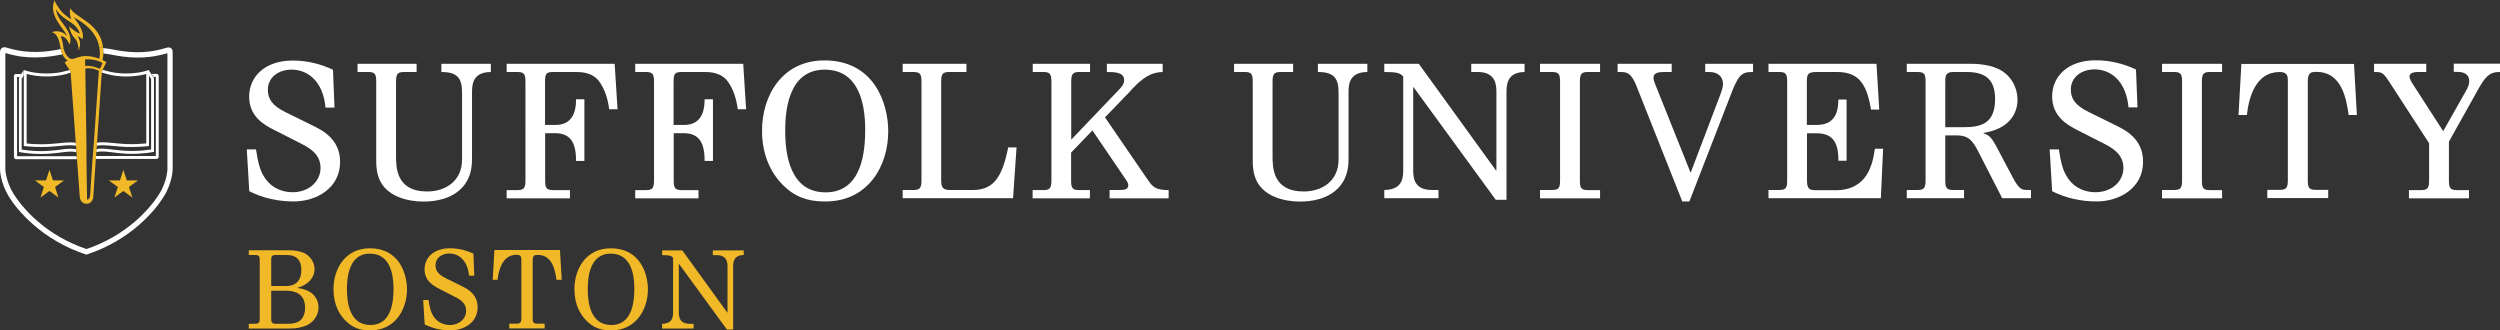 <?xml version="1.0" encoding="utf-8"?>
<!-- Generator: Adobe Illustrator 22.0.1, SVG Export Plug-In . SVG Version: 6.00 Build 0)  -->
<svg version="1.1" xmlns="http://www.w3.org/2000/svg" xmlns:xlink="http://www.w3.org/1999/xlink" x="0px" y="0px"
	 viewBox="0 0 2006.8 265.2" style="enable-background:new 0 0 2006.8 265.2;" xml:space="preserve">
<rect x="0" y="0" width="2006.8" height="265.2" fill="#333333" stroke="none"/>
<style type="text/css">
	.st0{fill:#FFFFFF;}
	.st1{fill:none;}
	.st2{fill:#F1B828;}
</style>
<g id="Suffolk_University_Boston">
	<g>
		<path class="st0" d="M235.7,161.7c-12.3,0-24.5-2.6-35.6-8.2l-2-33.6h7.4c1.6,10.1,2.9,17.4,8,24.2s13.1,10.2,21.3,10.2
			c13.7,0,22.5-9.2,22.5-19.4c0-9.1-5.5-14.5-15-19.3l-21.8-11.1C212.6,100.6,200,94,200,77.5c0-15.5,12.1-28.9,35-28.9
			c11.2,0,22.2,2.6,32.3,7.4l1.2,30.4h-7.2c-1.9-21.2-14.3-30.5-27.2-30.5c-10.7,0-19.1,6.3-19.1,16.2c0,6.9,3.1,12.6,14.5,18.1
			l20.7,10.2c8.2,3.9,22.8,11.1,22.8,29.5C273,151.4,253.6,161.7,235.7,161.7z"/>
		<path class="st0" d="M393.9,57.8c-15,0.1-15,10.8-15,16.8v51.7c0,5.5,0,15.2-7.4,23.7c-8.9,10.1-22.8,11.8-31.5,11.8
			c-13.1,0-27.7-4.1-34.2-15.3c-3.8-6.7-3.8-14.2-3.8-18.8V66.1c0-6.1-0.6-8.3-6.1-8.3h-8.9v-6.6h47.4v6.6h-10.2
			c-5.5,0-6.3,2-6.3,8.3v59c0,9.1,0,28.6,25,28.6c14.7,0,28-8.3,28-25.7V74.6c0-11.4-3.2-16.8-16.6-16.8v-6.6h39.7V57.8z"/>
		<path class="st0" d="M489,87.7c-1-7.7-3.1-15.3-7.7-21.9c-5.5-7.9-15-8-19-8h-17.8c-5.5,0-7,0.7-7,7.6v34.9h8.5
			c16.2,0,16.4-15.6,16.4-20.6h6.7v49.5h-6.7c0.1-15-4.7-22.3-16.8-22.3h-8v37.5c0,6,0.6,8.2,6.3,8.2h13.6v6.6h-50.8v-6.6h8.8
			c5.5,0,6.3-2.2,6.3-8.2V66.1c0-6.1-0.7-8.3-6.3-8.3h-8.8v-6.6h86.7l2.3,36.5H489z"/>
		<path class="st0" d="M592.2,87.7c-1-7.7-3.1-15.3-7.7-21.9c-5.5-7.9-15-8-19-8h-17.8c-5.5,0-7,0.7-7,7.6v34.9h8.5
			c16.2,0,16.4-15.6,16.4-20.6h6.7v49.5h-6.7c0.1-15-4.7-22.3-16.8-22.3h-8v37.5c0,6,0.6,8.2,6.3,8.2h13.6v6.6h-50.8v-6.6h8.8
			c5.5,0,6.3-2.2,6.3-8.2V66.1c0-6.1-0.7-8.3-6.3-8.3h-8.8v-6.6h86.7l2.3,36.5H592.2z"/>
		<path class="st0" d="M662.7,161.7c-9.1,0-20.6-1-31.7-10.8s-19.3-25-19.3-46c0-27.9,15.9-56.4,50.1-56.4
			c40.1,0,51.2,34.7,51.2,56.8C713.1,133.1,696.9,161.7,662.7,161.7z M662,55.9c-30.1,0-31.7,35.3-31.7,49.2
			c0,18.7,3.8,49.3,32.4,49.3c29.9,0,31.8-34.3,31.8-50.5C694.5,82.6,689.1,55.9,662,55.9z"/>
		<path class="st0" d="M813.2,159.1h-88.6v-6.6h8.8c5.5,0,6.3-2.2,6.3-8.2V66.1c0-6.1-0.7-8.3-6.3-8.3h-8.8v-6.6h51.2v6.6h-14
			c-5.5,0-6.3,2-6.3,8.3v78.5c0,6.3,1.8,7.9,7,7.9H781c16.4,0,23.5-10.1,28.3-34.2h6.7L813.2,159.1z"/>
		<path class="st0" d="M890.7,159.1v-6.6h7.6c3.8,0,7.4-0.1,7.4-3.9c0-1.5-1.2-3.4-1.6-3.9l-27.2-40l-17.1,17.8v21.9
			c0,6,0.6,8.2,6.3,8.2h8.8v6.6h-46v-6.6h8.8c5.5,0,6.3-2.2,6.3-8.2V66.1c0-6.1-0.7-8.3-6.3-8.3H829v-6.6h46v6.6h-8.8
			c-5.5,0-6.3,2-6.3,8.3v46l38.3-40.1c1.8-1.8,4.2-4.4,4.2-7.6c0-6.4-7.3-6.6-13.9-6.6v-6.6h44.8v6.6c-5.3,0.3-12.4,0.7-24.2,13.3
			c-0.3,0.4-1.9,2-2.2,2.5l-19.9,20.6l32.8,47.9c0.1,0.1,0.4,0.7,0.9,1.2c4.5,6.9,6.7,9.2,17.4,9.3v6.6H890.7z"/>
		<path class="st0" d="M1097.5,57.8c-15,0.1-15,10.8-15,16.8v51.7c0,5.5,0,15.2-7.4,23.7c-8.9,10.1-22.8,11.8-31.5,11.8
			c-13.1,0-27.7-4.1-34.2-15.3c-3.8-6.7-3.8-14.2-3.8-18.8V66.1c0-6.1-0.6-8.3-6.1-8.3h-8.9v-6.6h47.4v6.6h-10.2
			c-5.5,0-6.3,2-6.3,8.3v59c0,9.1,0,28.6,25,28.6c14.7,0,28-8.3,28-25.7V74.6c0-11.4-3.2-16.8-16.6-16.8v-6.6h39.7V57.8z"/>
		<path class="st0" d="M1223.9,57.8c-14.6,0.1-14.6,10.8-14.6,16.8v85.8h-8.6l-66-90.4h-0.3v66c0,5.7,0,16.5,15,16.5h5.3v6.6h-43.5
			v-6.6c15.2-0.1,15.2-10.7,15.2-16.5V61.4c-2.5-2.9-5.5-3.6-15.2-3.6v-6.6h27.7l62,85.7h0.3V74.6c0-5.7,0-16.8-14.9-16.8h-5.3v-6.6
			h42.8V57.8z"/>
		<path class="st0" d="M1236.2,159.1v-6.6h9.8c5.7,0,6.3-2.2,6.3-8.2V66.1c0-6.1-0.6-8.3-6.3-8.3h-9.8v-6.6h48.2v6.6h-9.9
			c-5.5,0-6.3,2-6.3,8.3v78.3c0,6,0.6,8.2,6.3,8.2h9.9v6.6H1236.2z"/>
		<path class="st0" d="M1407.1,57.8c-7.3,0-10.9,0.6-16.5,15l-34.5,88.9h-5.7l-36.9-93c-4.2-10.5-7.9-10.9-12.7-10.9h-2.3v-6.6h43.4
			v6.6h-6.1c-3.8,0-8.5,0.4-8.5,4.4c0,1.8,0.7,3.8,1,4.5l28.8,72l24.2-63.7c0.7-1.9,1.8-5.4,1.8-7.4c0-6.6-4.7-9.8-10.9-9.8h-3.4
			v-6.6h38.4V57.8z"/>
		<path class="st0" d="M1509.8,159.1h-90.2v-6.6h8.9c5.5,0,6.1-2.2,6.1-8.2V66.1c0-6.1-0.6-8.3-6.1-8.3h-8.9v-6.6h86.7l2.2,36.8
			h-6.6c-3.4-20.7-9.9-30.2-27.2-30.2h-16.4c-7.4,0-7.9,1.9-7.9,8v34.5h7.9c16.9,0,17.2-14,17.4-20.4h6.6v49.1h-6.6
			c0.3-17.4-7-22-17.5-22h-7.7v37.5c0,7.4,1.9,8.2,7.7,8.2h15.3c25.7,0,29.8-21.2,31.5-33.3h6.6L1509.8,159.1z"/>
		<path class="st0" d="M1607.2,159.1l-20-39c-5-9.6-9.3-11.4-16.9-11.4h-8.8v35.6c0,6,0.6,8.2,6.3,8.2h8.8v6.6h-46v-6.6h8.8
			c5.5,0,6.3-2.2,6.3-8.2V66.1c0-6.1-0.6-8.3-6.3-8.3h-8.8v-6.6h51.4c2.6,0,13.6,0.1,22,4.1c10.4,4.8,15.5,15.2,15.5,24.7
			c0,4.5-1,22.5-27.3,26.7v0.3c4.7,1.6,6.4,3.1,11.5,12.8l12.4,23.4c5,9.3,7.3,9.3,11.7,9.3h2.5v6.6H1607.2z M1578.8,57.8h-10.9
			c-5.7,0-6.4,2.6-6.4,7.4v36.9h15c13.7,0,25-2.9,25-22.6C1601.5,64.9,1594.9,57.8,1578.8,57.8z"/>
		<path class="st0" d="M1682.9,161.7c-12.3,0-24.5-2.6-35.6-8.2l-2-33.6h7.4c1.6,10.1,2.9,17.4,8,24.2c5.1,6.9,13.1,10.2,21.3,10.2
			c13.7,0,22.5-9.2,22.5-19.4c0-9.1-5.5-14.5-15-19.3l-21.8-11.1c-7.9-4.1-20.4-10.7-20.4-27.2c0-15.5,12.1-28.9,35-28.9
			c11.2,0,22.2,2.6,32.3,7.4l1.2,30.4h-7.2c-1.9-21.2-14.3-30.5-27.2-30.5c-10.7,0-19.1,6.3-19.1,16.2c0,6.9,3.1,12.6,14.5,18.1
			l20.7,10.2c8.2,3.9,22.8,11.1,22.8,29.5C1720.3,151.4,1700.9,161.7,1682.9,161.7z"/>
		<path class="st0" d="M1735.5,159.1v-6.6h9.8c5.7,0,6.3-2.2,6.3-8.2V66.1c0-6.1-0.6-8.3-6.3-8.3h-9.8v-6.6h48.2v6.6h-9.9
			c-5.5,0-6.3,2-6.3,8.3v78.3c0,6,0.6,8.2,6.3,8.2h9.9v6.6H1735.5z"/>
		<path class="st0" d="M1885.3,92.2c-1.8-12.4-5.3-34.5-25.8-34.5c-4.7,0-7,0.7-7,8v78.5c0,6,0.6,8.2,6.3,8.2h10.1v6.6H1820v-6.6
			h10.2c5.5,0,6.3-2.2,6.3-8.2V65.1c0-3.5,0-7.3-6.6-7.3c-19.3,0-24.7,20.4-26.3,34.5h-6.7l2.3-41h90.4l2.3,41H1885.3z"/>
		<path class="st0" d="M2006.8,57.8c-6.4,0-10.4,1.2-16.9,12.8l-24.1,43.1v30.7c0,6,0.6,8.2,6.3,8.2h9.8v6.6h-48.2v-6.6h9.9
			c5.5,0,6.3-2.2,6.3-8.2V115L1918.1,66c-5.3-8.2-6.3-8.2-12.4-8.2v-6.6h41.9v6.6h-6c-2.2,0-7.4,0-7.4,3.6c0,2,1.8,4.8,2.2,5.5
			l24.8,38.4l19-33.6c0.4-1,1.9-3.6,1.9-6.3c0-7.7-7.2-7.7-10.4-7.7h-2v-6.6h37.1V57.8z"/>
	</g>
</g>
<g id="White_Shield">
	<g>
		<path class="st0" d="M117.2,59.3C117.2,59.3,117.2,59.3,117.2,59.3L117.2,59.3L117.2,59.3z"/>
		<path class="st0" d="M21.4,59.3L21.4,59.3L21.4,59.3C21.5,59.3,21.4,59.3,21.4,59.3z"/>
	</g>
	<g>
		<path class="st1" d="M82,119.3c2.7,0,5.5,0.3,8.8,0.8c2.3,0.3,5,0.6,7.9,0.8c2.3,0.2,4.7,0.3,7.2,0.3c7,0,12.7-0.8,15.5-1.2V63.3
			l-1-1.6l-0.8-1.3v1.3v55.4c0,0-5.9,0.8-14.2,0.8c-2.9,0-6.1-0.1-9.4-0.4c-5.6-0.4-10-1-13.7-1c-1.7,0-3.2,0.1-4.6,0.4l-0.2,2.8
			C78.8,119.5,80.3,119.3,82,119.3z"/>
		<path class="st1" d="M68.3,47.7l0.1,5.3c0,0,4.5-0.7,11.8,2.3l2.1-4.5C82.3,50.7,78,47.2,68.3,47.7z"/>
		<path class="st1" d="M79.8,47.1C83,24.5,61.8,15.9,59.2,13.6c2.5,3.7,9.1,11.5,7.1,17.9c-1.3-1.2-2.5-2-3.9-2.5
			c1.3,2.2,3.2,5.5,0.8,11.5c-0.2,0.6,0.2-6.3-2.8-9.4c-2.8-2.9-4.2-6.3-4.9-10.1c1,1.3,6.2,5.4,8.7,5.9
			c-3.1-9.3-11.1-9.1-17.9-17.6c-0.5-0.6-0.8-1.2-1.2-2c0.4,7.4,6.4,11.4,9.9,18.4c3.1,6.2,0.9,10,0.9,10s-1.1-2.7-2.6-4.4
			c-1.7-2-3.4-2.5-4.6-2c2.9,5,0.9,10.3,5.4,15.7C59.5,51.8,61.3,40.5,79.8,47.1z"/>
		<path class="st1" d="M56.4,116.6c-3.7,0-8.1,0.6-13.7,1c-3.3,0.3-6.5,0.4-9.4,0.4c-8.3,0-14.2-0.8-14.2-0.8V61.8v-1.1l-0.7,1.1
			l-0.9,1.5V120c2.8,0.4,8.5,1.2,15.5,1.2c2.4,0,4.9-0.1,7.2-0.3c2.9-0.2,5.6-0.6,7.9-0.8c3.3-0.4,6.1-0.8,8.8-0.8
			c1.5,0,3,0.1,4.3,0.4L61,117C59.5,116.7,58,116.6,56.4,116.6z"/>
		<path class="st1" d="M123.7,121.9c0,0-7.6,1.6-17.8,1.6c-2.3,0-4.8-0.1-7.4-0.3c-6.9-0.5-12.1-1.6-16.5-1.6
			c-1.7,0-3.2,0.1-4.7,0.5l-0.2,3.1h0.5H125V61.8h-1.1l-0.8,0l0.6,0.9V121.9z"/>
		<path class="st1" d="M56.9,121.6c-4.4,0-9.6,1-16.5,1.6c-2.6,0.2-5,0.3-7.4,0.3c-10.2,0-17.8-1.6-17.8-1.6V62.7l0.5-0.9l-1.7,0
			l-0.3,0v63.5h47.9l-0.2-3.2C59.9,121.8,58.5,121.6,56.9,121.6z"/>
		<path class="st0" d="M125.7,59.3h-1.8l-2.3,0l1.6,2.4l0.8,0h1.1v63.5H77.5H77l-0.2,2.4h0.6h48.2c1,0,1.8-0.8,1.8-1.7V61
			C127.4,60.1,126.7,59.3,125.7,59.3z"/>
		<path class="st0" d="M13.7,125.3V61.8l0.3,0h0h0h0h0l1.7,0l1.5-2.4l-3.2,0l-1.6,0c-0.5,0-1.2,0.7-1.2,1.7v65
			c0,0.9,0.8,1.7,1.8,1.7h48.7l-0.2-2.4H13.7z"/>
		<path class="st0" d="M119.5,60.5l0.8,1.3l1,1.6V120c-2.8,0.4-8.5,1.2-15.5,1.2c-2.4,0-4.9-0.1-7.2-0.3c-2.9-0.2-5.6-0.6-7.9-0.8
			c-3.3-0.4-6.1-0.8-8.8-0.8c-1.7,0-3.1,0.1-4.5,0.4l-0.2,2.4c1.5-0.4,3-0.5,4.7-0.5c4.4,0,9.6,1,16.5,1.6c2.6,0.2,5,0.3,7.4,0.3
			c10.2,0,17.8-1.6,17.8-1.6V62.7l-0.6-0.9l-1.6-2.4l-2-3.1c0,0,0,0,0,0v3.1V60.5z"/>
		<path class="st0" d="M15.2,62.7v59.3c0,0,7.6,1.6,17.8,1.6c2.3,0,4.8-0.1,7.4-0.3c6.9-0.5,12.1-1.6,16.5-1.6c1.6,0,3,0.1,4.4,0.5
			l-0.2-2.4c-1.3-0.2-2.7-0.4-4.3-0.4c-2.7,0-5.5,0.3-8.8,0.8c-2.3,0.3-5,0.6-7.9,0.8c-2.3,0.2-4.7,0.3-7.2,0.3
			c-7,0-12.7-0.8-15.5-1.2V63.3l0.9-1.5l0.7-1.1v-1.4v-3l-1.9,3l-1.5,2.4L15.2,62.7z"/>
		<path class="st1" d="M82.2,114.3C82.2,114.3,82.2,114.3,82.2,114.3c2.6,0,5.3,0.3,8.6,0.6c1.7,0.2,3.4,0.3,5.3,0.5
			c3,0.2,6.1,0.4,9.2,0.4c5.2,0,9.5-0.3,11.9-0.6V61.8v-2.3v-0.1v0c0,0-0.1,0-0.1,0c-4.8,1.3-10.3,2-15.9,2c-5.5,0-10.9-0.7-15.7-2
			c-0.4-0.1-0.9-0.2-1.3-0.4c-1-0.3-1.9-0.6-2.8-0.8l-3.8,56.5C79.1,114.4,80.6,114.3,82.2,114.3z"/>
		<path class="st1" d="M54.3,59c-0.4,0.1-0.8,0.2-1.3,0.4c-4.7,1.3-10.1,2-15.7,2c-5.6,0-11.1-0.7-15.9-2c0,0-0.1,0-0.1,0v0v0.1v2.3
			v53.3c2.4,0.2,6.7,0.6,11.9,0.6c3.2,0,6.3-0.1,9.2-0.4c1.9-0.2,3.6-0.3,5.3-0.5c3.2-0.3,6-0.6,8.6-0.6c1.6,0,3,0.1,4.4,0.3
			l-4.1-56.3C55.9,58.5,55.2,58.7,54.3,59z"/>
		<path class="st0" d="M19.1,60.7v1.1v55.4c0,0,5.9,0.8,14.2,0.8c2.9,0,6.1-0.1,9.4-0.4c5.6-0.4,10-1,13.7-1c1.6,0,3.1,0.1,4.6,0.4
			l-0.2-2.4c-1.4-0.2-2.8-0.3-4.4-0.3c-2.6,0-5.3,0.3-8.6,0.6c-1.7,0.2-3.4,0.3-5.3,0.5c-3,0.2-6.1,0.4-9.2,0.4
			c-5.2,0-9.5-0.3-11.9-0.6V61.8v-2.3v-0.1v0c0,0,0.1,0,0.1,0c4.8,1.3,10.3,2,15.9,2c5.5,0,10.9-0.7,15.7-2c0.4-0.1,0.9-0.2,1.3-0.4
			c0.8-0.3,1.6-0.5,2.4-0.7l-0.1-0.9l-0.8-1.2c-0.7,0.2-1.4,0.4-2.2,0.6C48.6,58.3,42.9,59,37.4,59c-6.7,0-13.2-1-18.3-2.8v0.1v3
			V60.7z"/>
		<path class="st0" d="M81.6,58.2c0.9,0.2,1.8,0.5,2.8,0.8c0.4,0.1,0.9,0.2,1.3,0.4c4.7,1.3,10.1,2,15.7,2c5.6,0,11.1-0.7,15.9-2
			c0,0,0.1,0,0.1,0v0v0.1v2.3v53.3c-2.4,0.2-6.7,0.6-11.9,0.6c-3.2,0-6.3-0.1-9.2-0.4c-1.9-0.2-3.6-0.3-5.3-0.5
			c-3.2-0.3-6-0.6-8.6-0.6c0,0,0,0,0,0c-1.6,0-3.1,0.1-4.5,0.4l-0.2,2.4c1.5-0.3,3-0.4,4.6-0.4c3.7,0,8.1,0.6,13.7,1
			c3.3,0.3,6.5,0.4,9.4,0.4c8.3,0,14.2-0.8,14.2-0.8V61.8v-1.3v-1.1v-3.1v-0.1c-5.1,1.8-11.6,2.8-18.3,2.8c-5.5,0-11.2-0.7-16.3-2.2
			c-0.9-0.3-1.8-0.5-2.6-0.8c-0.4,0.9-0.7,1.6-0.8,1.9L81.6,58.2z"/>
		<g>
			<path class="st1" d="M85.3,49.9c-0.8,1.6-2.1,4.3-2.9,6.1c-0.4,0.9-0.7,1.6-0.8,1.9l0,0.3l-3.8,56.5l-0.2,2.4l-0.2,2.8l-0.2,2.4
				l-0.2,3.1l-0.2,2.4l-2,30.1c-0.2,3.3-2.5,5.8-5.5,5.8c-3,0-5.2-2.4-5.4-5.8l-2.2-30.1l-0.2-2.4l-0.2-3.2l-0.2-2.4L61,117
				l-0.2-2.4l-4.1-56.3l-0.1-0.9l-0.8-1.2l-3.9-5.9c0.4-0.5,1.8-1.3,2.4-1.5c-1.3-1-2-1.7-3-3c-0.5-0.7-0.9-1.4-1.2-2.1
				c-0.8,0.1-1.4,0.3-2,0.4c-3.4,0.7-11.6,2.1-18.9,2.1c-6.9,0-13.5-0.3-24.9-3.5V136c0,0.3,0.1,2.6,0.9,6c0.8,3.3,2.3,8.3,5.5,13.4
				c2.1,3.5,8.3,12.6,19.6,22.4c5.4,4.6,11.3,8.8,17.5,12.4c6.8,3.9,14,7.2,21.5,9.7c7.5-2.5,14.7-5.8,21.5-9.7
				c6.2-3.6,12.1-7.7,17.5-12.4c11.3-9.7,17.5-18.9,19.6-22.4c3.2-5.3,4.8-10.4,5.6-13.7c0.7-3.3,0.8-5.4,0.8-5.7V42.6
				c-11.4,3.3-18,3.5-24.9,3.5c-7.3,0-15.5-1.4-18.9-2.1c-1.9-0.4-4.9-0.9-7.7-1.2c-0.1,1.7-0.3,3.6-0.7,5.5
				C83.7,49.1,85.3,49.9,85.3,49.9z"/>
			<path class="st1" d="M68.3,47.7l0.1,5.3c0,0,4.5-0.7,11.8,2.3l2.1-4.5C82.3,50.7,78,47.2,68.3,47.7z"/>
			<path class="st1" d="M68.4,55.1l0,1.3l0.9,60.1l0,2.3l0,2.6l0,2.3l0,1.6l0,2.4l0.5,32.8c1.4-0.4,2.2-1.5,2.4-3.1l2-29.7l0.2-2.4
				l0.2-2.2l0.2-2.6l0.2-2.7l0.2-2.5l4-57.6l0-0.5C75.2,54.8,70.5,54.6,68.4,55.1z"/>
			<path class="st0" d="M135.2,38.1c-0.5,0-1.1,0.1-1.7,0.3c-10.9,3.2-17.3,3.5-24,3.5s-14.7-1.3-18-2c-2.1-0.5-5.6-1-8.7-1.3
				c0.1,1.4,0.2,2.8,0.1,4.3c2.8,0.3,5.9,0.8,7.7,1.2c3.4,0.7,11.6,2.1,18.9,2.1c6.9,0,13.5-0.3,24.9-3.5V136c0,0.2-0.1,2.4-0.8,5.7
				c-0.8,3.3-2.3,8.4-5.6,13.7c-2.1,3.5-8.3,12.6-19.6,22.4c-5.4,4.6-11.3,8.8-17.5,12.4c-6.8,3.9-14,7.2-21.5,9.7
				c-7.5-2.5-14.7-5.8-21.5-9.7c-6.2-3.6-12.1-7.7-17.5-12.4C19,168,12.9,158.8,10.7,155.3c-3.2-5.2-4.7-10.2-5.5-13.4
				c-0.8-3.4-0.9-5.7-0.9-6V42.6c11.4,3.3,18,3.5,24.9,3.5c7.3,0,15.5-1.4,18.9-2.1c0.6-0.1,1.3-0.3,2-0.4c-0.6-1.3-1-2.7-1.3-4.2
				c-0.6,0.1-1.2,0.2-1.6,0.3c-3.3,0.7-11.2,2-18,2s-13.1-0.3-24-3.5c-0.6-0.2-1.2-0.3-1.7-0.3C1,38.1,0,40,0,41.8
				C0,42.9,0,136,0,136s0.2,10.4,7,21.6c7,11.5,26.9,35.2,62.3,46.8c35.4-11.5,55.2-35.2,62.3-46.8c6.9-11.2,7-21.6,7-21.6
				s0-93.1,0-94.2C138.7,40,137.7,38.1,135.2,38.1z"/>
			<path class="st2" d="M48.6,29.3c1.2-0.5,2.9,0,4.6,2c1.5,1.7,2.6,4.4,2.6,4.4s2.2-3.8-0.9-10c-3.4-7-9.4-11-9.9-18.4
				c0.4,0.7,0.7,1.3,1.2,2c6.8,8.5,14.8,8.3,17.9,17.6c-2.5-0.5-7.7-4.6-8.7-5.9c0.7,3.8,2.1,7.2,4.9,10.1c1.8,1.8,2.4,4.9,2.6,7.1
				c0.3,0,0.7,0,1,0c1.1-4.5-0.5-7.3-1.6-9.2c1.4,0.5,2.6,1.4,3.9,2.5c2-6.4-4.6-14.1-7.1-17.9c2.3,2,18.1,8.6,20.6,24.6
				c0.9,0.1,1.9,0.1,3,0.3C81,18.3,59.6,14,56.3,6.4c-0.5,3.3,0,7.6,1.1,9.2c-3.6-2.2-7-4.8-9.2-7.8C47,6.1,44,2.1,43.9,0
				c-5.9,12.4,8.9,24.3,10,29.1c-2.7-3.8-8.7-5-12.2-3.2c1.5,0.5,2.8,1.2,3.8,2.8c2.2,3.2,2.5,7.1,3.3,10.7c0.7-0.1,1.5-0.3,2.3-0.4
				C50.3,35.7,50.5,32.5,48.6,29.3z"/>
			<path class="st2" d="M79.8,47.1c-18.5-6.5-20.2,4.7-25.8-2c-0.5-0.6-0.9-1.2-1.3-1.9c-0.9,0.1-1.8,0.3-2.6,0.4
				c0.3,0.7,0.7,1.4,1.2,2.1c1,1.3,1.7,2,3,3c-0.6,0.2-2,1-2.4,1.5l3.9,5.9l0.8,1.2l0.1,0.9l4.1,56.3L61,117l0.2,2.7l0.2,2.4
				l0.2,3.2l0.2,2.4l2.2,30.1c0.2,3.3,2.4,5.8,5.4,5.8c3,0,5.3-2.4,5.5-5.8l2-30.1l0.2-2.4l0.2-3.1l0.2-2.4l0.2-2.8l0.2-2.4
				l3.8-56.5l0-0.3c0.1-0.3,0.4-1,0.8-1.9c0.8-1.8,2.1-4.5,2.9-6.1c0,0-1.6-0.8-3.1-1.6c0.4-1.9,0.6-3.8,0.7-5.5
				c-1-0.1-1.9-0.2-2.7-0.3C80.1,44,80,45.5,79.8,47.1z M79.3,57.6l-4,57.6l-0.2,2.5l-0.2,2.7l-0.2,2.6l-0.2,2.2l-0.2,2.4l-2,29.7
				c-0.2,1.5-1,2.7-2.4,3.1l-0.5-32.8l0-2.4l0-1.6l0-2.3l0-2.6l0-2.3l-0.9-60.1l0-1.3c2.2-0.5,6.8-0.3,10.9,1.9L79.3,57.6z
				 M82.3,50.7l-2.1,4.5c-7.3-3-11.8-2.3-11.8-2.3l-0.1-5.3C78,47.2,82.3,50.7,82.3,50.7z"/>
			<path class="st2" d="M63.2,40.5c0.3-0.8,0.6-1.6,0.8-2.3c-0.3,0-0.7,0-1,0C63.1,39.7,63.1,40.7,63.2,40.5z"/>
			<path class="st2" d="M52.7,43.2c-0.8-1.4-1.3-2.8-1.6-4.1c-0.8,0.1-1.6,0.3-2.3,0.4c0.3,1.4,0.7,2.8,1.3,4.2
				C50.9,43.5,51.8,43.3,52.7,43.2z"/>
			<path class="st2" d="M80.1,42.5c0.8,0.1,1.8,0.2,2.7,0.3c0.1-1.5,0-3-0.1-4.3c-1.1-0.1-2.1-0.2-3-0.3C80,39.6,80.1,41,80.1,42.5z
				"/>
		</g>
	</g>
	<polygon class="st2" points="39.7,136.3 42.5,144.8 51.4,144.8 44.2,150.1 46.9,158.6 39.7,153.3 32.5,158.6 35.2,150.1 28,144.8 
		36.9,144.8 	"/>
	<polygon class="st2" points="99,136.3 101.8,144.8 110.8,144.8 103.5,150.1 106.3,158.6 99,153.3 91.8,158.6 94.6,150.1 
		87.3,144.8 96.3,144.8 	"/>
</g>
<g id="Layer_5">
	<g>
		<path class="st2" d="M243.7,262.1c-5.4,1.6-8.2,1.6-11.9,1.6h-32.1v-3.8h5.1c3.2,0,3.7-1.3,3.7-4.8v-45.6c0-3.6-0.3-4.8-3.7-4.8
			h-5.1v-3.8h31.5c3.9,0,7.8,0.2,12,1.8c5,2,9.3,7.1,9.3,13.3c0,4.3-2.2,8.7-6.4,11.6c-2.9,2.1-5.4,2.9-7.3,3.4v0.2
			c2.6,0.4,6,0.9,9.6,2.9c3.8,2.1,7.3,6.8,7.3,12.6C255.6,254.5,250.3,260.1,243.7,262.1z M230,204.7h-8.7c-2.4,0-3.6,0.6-3.6,3.6
			v21.3h11.9c8.8,0,12.3-5.4,12.3-12.8C241.9,209.9,239.1,204.7,230,204.7z M230,233.4h-12.3v21.7c0,2.9,0,4.8,3.6,4.8h10.3
			c5.7,0,13.3-1.6,13.3-13.1C244.8,235.8,236.7,233.4,230,233.4z"/>
		<path class="st2" d="M297.3,265.2c-5.3,0-12-0.6-18.4-6.3c-6.5-5.7-11.2-14.5-11.2-26.8c0-16.2,9.3-32.8,29.2-32.8
			c23.4,0,29.8,20.2,29.8,33.1C326.6,248.5,317.2,265.2,297.3,265.2z M296.9,203.6c-17.5,0-18.4,20.6-18.4,28.6
			c0,10.9,2.2,28.7,18.9,28.7c17.4,0,18.5-20,18.5-29.4C315.8,219.1,312.7,203.6,296.9,203.6z"/>
		<path class="st2" d="M361.6,265.2c-7.1,0-14.3-1.5-20.7-4.8l-1.2-19.6h4.3c0.9,5.9,1.7,10.1,4.7,14.1c3,4,7.7,6,12.4,6
			c8,0,13.1-5.4,13.1-11.3c0-5.3-3.2-8.4-8.8-11.2l-12.7-6.5c-4.6-2.4-11.9-6.2-11.9-15.8c0-9,7.1-16.8,20.4-16.8
			c6.5,0,12.9,1.5,18.8,4.3l0.7,17.7h-4.2c-1.1-12.3-8.3-17.8-15.8-17.8c-6.2,0-11.1,3.7-11.1,9.4c0,4,1.8,7.3,8.4,10.5l12.1,6
			c4.8,2.3,13.3,6.5,13.3,17.2C383.4,259.2,372.1,265.2,361.6,265.2z"/>
		<path class="st2" d="M446.7,224.7c-1-7.2-3.1-20.1-15-20.1c-2.7,0-4.1,0.4-4.1,4.7v45.7c0,3.5,0.3,4.8,3.7,4.8h5.9v3.8h-28.4v-3.8
			h6c3.2,0,3.7-1.3,3.7-4.8v-46.2c0-2,0-4.3-3.8-4.3c-11.2,0-14.4,11.9-15.3,20.1h-3.9l1.4-23.9h52.6l1.4,23.9H446.7z"/>
		<path class="st2" d="M490.7,265.2c-5.3,0-12-0.6-18.4-6.3c-6.5-5.7-11.2-14.5-11.2-26.8c0-16.2,9.3-32.8,29.2-32.8
			c23.4,0,29.8,20.2,29.8,33.1C520,248.5,510.5,265.2,490.7,265.2z M490.2,203.6c-17.5,0-18.4,20.6-18.4,28.6
			c0,10.9,2.2,28.7,18.9,28.7c17.4,0,18.5-20,18.5-29.4C509.2,219.1,506,203.6,490.2,203.6z"/>
		<path class="st2" d="M597,204.7c-8.5,0.1-8.5,6.3-8.5,9.8v50h-5l-38.4-52.6h-0.2v38.4c0,3.3,0,9.6,8.8,9.6h3.1v3.8h-25.3v-3.8
			c8.8-0.1,8.8-6.2,8.8-9.6v-43.4c-1.4-1.7-3.2-2.1-8.8-2.1v-3.8h16.2l36.1,49.9h0.2v-36.3c0-3.3,0-9.8-8.7-9.8h-3.1v-3.8H597V204.7
			z"/>
	</g>
</g>
</svg>
